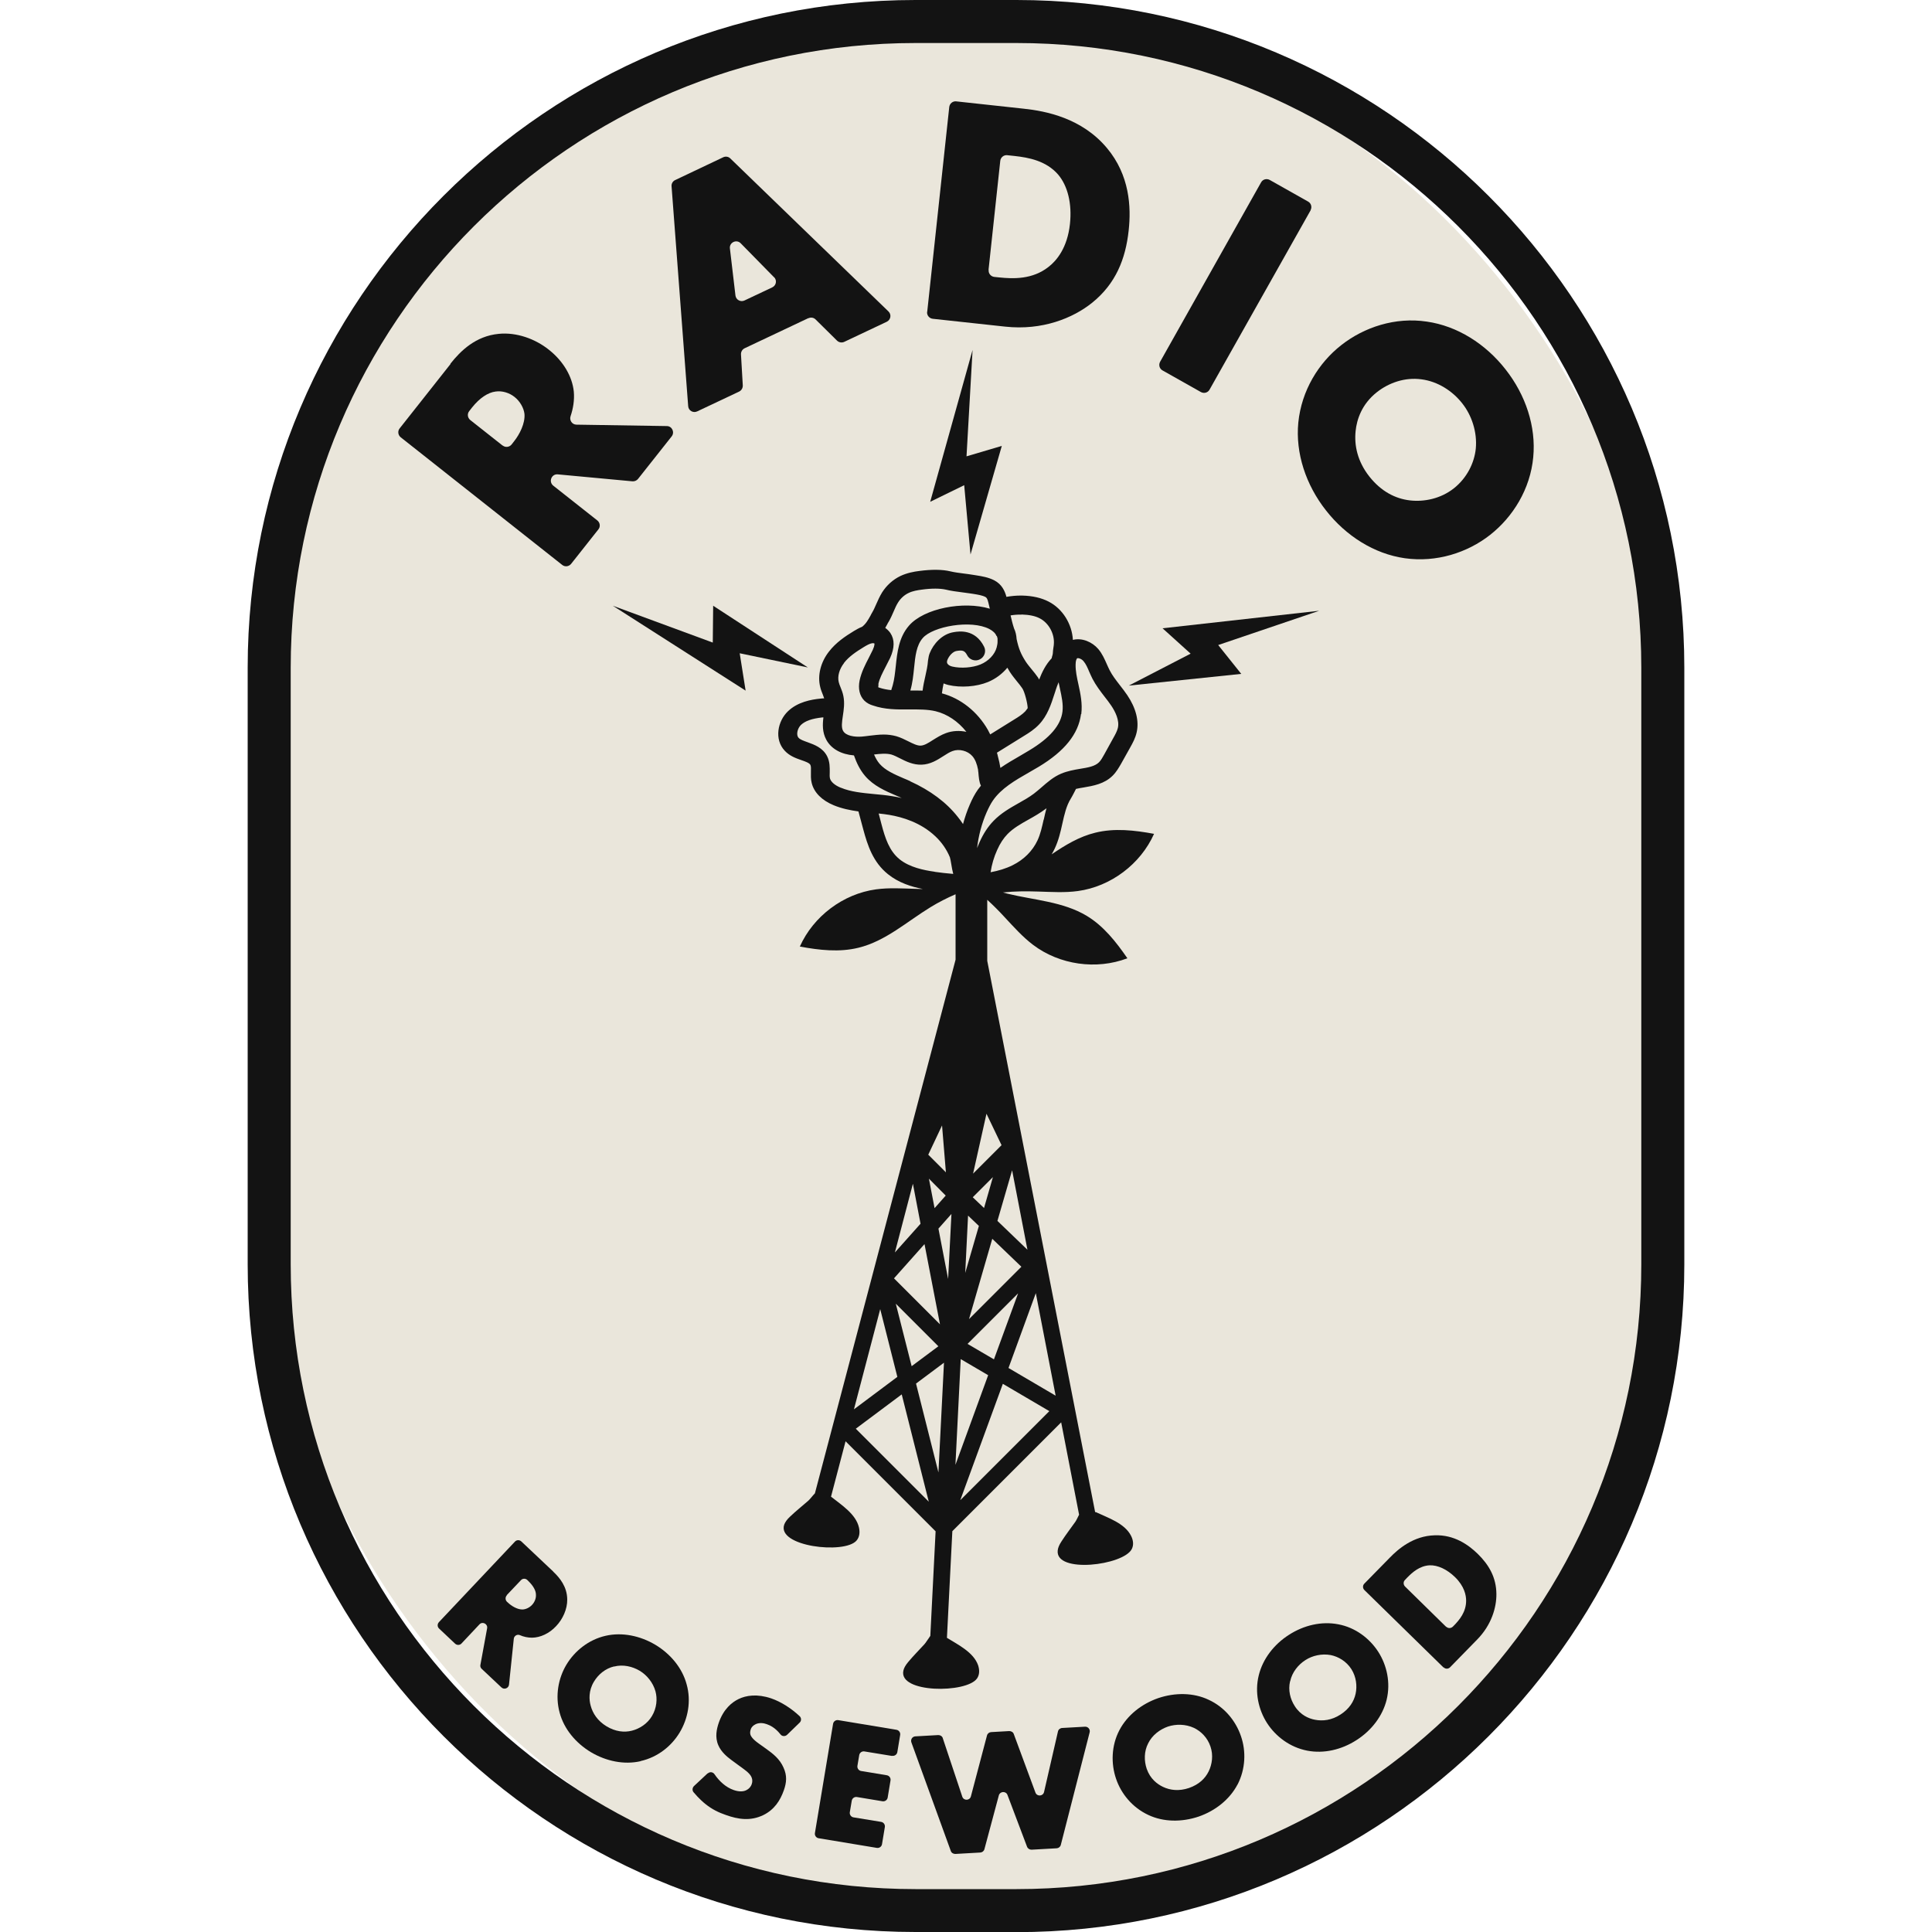 <?xml version="1.0" encoding="UTF-8"?>
<svg id="Layer_2" data-name="Layer 2" xmlns="http://www.w3.org/2000/svg" viewBox="0 0 150 150">
  <defs>
    <style>
      .cls-1, .cls-2 {
        fill: #eae6db;
      }

      .cls-3 {
        fill: #131313;
      }

      .cls-2 {
        opacity: 0;
      }
    </style>
  </defs>
  <g id="Rosewood">
    <g>
      <rect class="cls-2" width="150" height="150"/>
      <g>
        <rect class="cls-1" x="21.88" y="2.34" width="106.25" height="145.33" rx="49.03" ry="49.03"/>
        <g>
          <g>
            <path class="cls-3" d="M42.95,122.02c.51.48,1.08,1.17,1.09,2.16.01.76-.35,1.53-.86,2.07-.54.58-1.23.89-1.87.9-.33,0-.66-.07-.95-.2-.21-.09-.45.06-.47.29l-.37,3.55c-.03.29-.38.42-.59.22l-1.53-1.44c-.09-.08-.13-.2-.1-.32l.52-2.83c.06-.34-.36-.56-.6-.3l-1.39,1.48c-.13.14-.35.15-.5.01l-1.24-1.17c-.14-.13-.15-.35-.01-.5l5.9-6.25c.13-.14.35-.15.5-.01l2.48,2.34ZM39.35,123.86c-.13.14-.13.36.01.5l.08.07c.26.25.71.53,1.11.53.26,0,.56-.14.76-.36.19-.2.32-.5.3-.79,0-.32-.21-.69-.59-1.06l-.08-.08c-.14-.13-.36-.13-.49.01l-1.1,1.16Z"/>
            <path class="cls-3" d="M49.73,136.74c-1.28.29-2.67,0-3.85-.7-1.18-.71-2.09-1.8-2.43-3.07-.36-1.32-.1-2.68.53-3.73.64-1.06,1.72-1.94,3.05-2.24,1.28-.29,2.67,0,3.85.7,1.18.71,2.09,1.8,2.43,3.07.37,1.31.1,2.68-.54,3.74-.63,1.05-1.7,1.92-3.04,2.22ZM47.68,129.38c-.68.16-1.23.62-1.57,1.19-.42.7-.38,1.4-.25,1.86.16.6.54,1.18,1.23,1.6.7.42,1.38.49,1.97.34.59-.15,1.2-.53,1.56-1.14.37-.62.43-1.34.27-1.92-.19-.68-.67-1.26-1.22-1.59-.57-.34-1.3-.51-1.99-.33Z"/>
            <path class="cls-3" d="M54.95,137.69c.16-.15.41-.12.53.07.35.51.85,1,1.49,1.22.46.16.79.11.99,0,.18-.09.34-.25.41-.48.06-.17.06-.39-.07-.61-.16-.27-.47-.48-.98-.85l-.53-.39c-.33-.24-.8-.63-1.02-1.15-.28-.64-.12-1.28.03-1.73.37-1.08,1.02-1.6,1.53-1.85.6-.3,1.47-.42,2.54-.06.76.26,1.56.77,2.21,1.38.15.14.15.37,0,.51l-.97.94c-.15.14-.39.13-.51-.03-.42-.53-.82-.71-1.08-.8-.22-.08-.55-.13-.84,0-.18.09-.32.2-.39.4-.05.16-.07.29-.02.44.04.1.14.31.63.66l.63.45c.5.36,1.01.76,1.3,1.42.29.63.24,1.16.03,1.76-.28.8-.74,1.51-1.59,1.93-1.01.49-1.97.33-2.9,0-.55-.19-1.06-.42-1.63-.88-.11-.09-.48-.4-.89-.89-.12-.14-.1-.35.03-.48l1.06-.99Z"/>
            <path class="cls-3" d="M69.25,136.33l-2.14-.35c-.19-.03-.37.1-.4.29l-.14.83c-.03.19.1.37.29.4l1.99.33c.19.03.32.21.29.4l-.22,1.33c-.03.19-.21.32-.4.29l-1.99-.33c-.19-.03-.37.1-.4.29l-.15.89c-.03.19.1.37.29.4l2.14.35c.19.03.32.21.29.4l-.22,1.33c-.03.19-.21.32-.4.29l-4.52-.75c-.19-.03-.32-.21-.29-.4l1.41-8.48c.03-.19.21-.32.4-.29l4.52.75c.19.03.32.21.29.4l-.22,1.33c-.03.19-.21.32-.4.29Z"/>
            <path class="cls-3" d="M73.2,134.96l1.51,4.53c.11.33.58.32.67-.02l1.25-4.73c.04-.15.17-.25.32-.26l1.41-.08c.15,0,.3.08.35.23l1.68,4.54c.12.33.59.3.67-.04l1.08-4.7c.03-.15.17-.26.32-.27l1.78-.1c.24-.01.42.21.36.44l-2.24,8.74c-.04.15-.17.25-.32.26l-1.95.11c-.15,0-.29-.08-.35-.23l-1.52-4.02c-.12-.32-.58-.29-.67.03l-1.12,4.18c-.04.15-.17.25-.32.26l-1.94.11c-.15,0-.3-.08-.35-.23l-3.06-8.43c-.08-.22.07-.46.31-.47l1.78-.1c.16,0,.3.09.35.24Z"/>
            <path class="cls-3" d="M96.08,138.55c-.61,1.16-1.72,2.04-3.02,2.49-1.31.44-2.73.43-3.91-.13-1.24-.58-2.11-1.65-2.5-2.81-.4-1.17-.37-2.57.26-3.77.61-1.16,1.72-2.04,3.02-2.49,1.31-.44,2.73-.43,3.91.13,1.24.57,2.11,1.65,2.51,2.83.4,1.16.36,2.54-.27,3.76ZM89.14,135.36c-.32.62-.32,1.35-.11,1.97.27.78.82,1.19,1.26,1.4.56.27,1.25.35,2.02.09.78-.27,1.26-.74,1.53-1.29s.37-1.26.14-1.93c-.23-.69-.74-1.19-1.29-1.45-.65-.3-1.4-.3-2.01-.1-.63.22-1.23.67-1.54,1.31Z"/>
            <path class="cls-3" d="M107.66,131.96c-.31,1.27-1.18,2.4-2.34,3.14-1.16.75-2.54,1.07-3.83.82-1.34-.26-2.44-1.1-3.11-2.13-.67-1.04-.98-2.4-.65-3.72.31-1.27,1.18-2.4,2.34-3.14,1.16-.75,2.54-1.07,3.83-.82,1.34.25,2.44,1.1,3.11,2.14.66,1.03.97,2.38.65,3.71ZM100.16,130.54c-.16.68.01,1.38.37,1.93.44.69,1.08.96,1.56,1.05.61.12,1.3.04,1.98-.4.69-.44,1.05-1.02,1.18-1.62.13-.6.05-1.31-.33-1.91-.39-.61-1.01-.97-1.6-1.09-.7-.13-1.43.04-1.97.39-.56.36-1.03.94-1.18,1.64Z"/>
            <path class="cls-3" d="M112.07,129.46l-6.14-6.01c-.14-.14-.14-.36,0-.5l1.97-2.01c.65-.67,1.83-1.7,3.5-1.74,1.51-.05,2.61.74,3.33,1.44.88.86,1.44,1.84,1.45,3.12.01,1.04-.38,2.4-1.49,3.53l-2.11,2.16c-.14.14-.36.14-.5,0ZM112.29,126.3c.14.14.36.13.5,0l.1-.1c.41-.42.94-1.04.94-1.92,0-.42-.13-1.12-.87-1.84-.62-.6-1.33-.93-1.96-.91-.78.04-1.34.54-1.76.97l-.16.17c-.14.14-.13.36,0,.5l3.21,3.15Z"/>
          </g>
          <polygon class="cls-3" points="75.35 43.05 77.78 34.62 75.04 35.43 75.51 27.17 72.22 38.96 74.86 37.67 75.35 43.05"/>
          <g>
            <polygon class="cls-3" points="62.72 51.82 55.37 47.03 55.34 49.89 47.58 47.03 57.89 53.62 57.43 50.72 62.72 51.82"/>
            <polygon class="cls-3" points="102.42 47.42 90.26 48.78 92.44 50.75 87.64 53.23 96.37 52.32 94.58 50.08 102.42 47.42"/>
          </g>
          <path class="cls-3" d="M78.92,150h-7.84c-28.59,0-51.85-23.26-51.85-51.85v-46.31C19.23,23.26,42.49,0,71.08,0h7.84c28.59,0,51.85,23.26,51.85,51.85v46.31c0,28.59-23.26,51.85-51.85,51.85ZM71.08,3.34c-26.75,0-48.51,21.76-48.51,48.51v46.31c0,26.75,21.76,48.51,48.51,48.51h7.84c26.75,0,48.51-21.76,48.51-48.51v-46.31c0-26.75-21.76-48.51-48.51-48.51h-7.84Z"/>
          <g>
            <path class="cls-3" d="M34.97,28.24c.79-1,1.96-2.15,3.75-2.32,1.38-.14,2.84.39,3.89,1.23,1.14.9,1.82,2.09,1.94,3.25.06.66-.05,1.32-.25,1.91-.11.32.12.66.46.66l7.01.11c.41,0,.63.48.38.8l-2.61,3.3c-.1.13-.27.2-.43.19l-5.8-.54c-.49-.05-.74.57-.35.88l3.42,2.7c.21.17.25.48.08.69l-2.12,2.68c-.17.21-.48.25-.69.08l-12.54-9.91c-.21-.17-.25-.48-.08-.69l3.95-5ZM39.03,34.59c.21.17.52.13.69-.08l.21-.27c.41-.52.85-1.37.79-2.1-.05-.46-.35-.99-.77-1.32-.4-.32-.96-.5-1.48-.42-.57.07-1.23.49-1.83,1.25l-.21.27c-.17.21-.13.52.08.69l2.52,1.99Z"/>
            <path class="cls-3" d="M62.76,24.7l-4.95,2.34c-.18.09-.29.27-.28.48l.14,2.4c.01.2-.1.39-.28.48l-3.26,1.54c-.31.15-.68-.06-.7-.41l-1.29-17.07c-.02-.2.1-.4.28-.48l3.73-1.77c.19-.09.41-.05.55.09l12.28,11.88c.25.24.18.65-.13.8l-3.3,1.56c-.19.09-.41.05-.56-.09l-1.67-1.65c-.15-.15-.37-.18-.56-.09ZM60.09,21.52l-2.58-2.63c-.33-.34-.9-.06-.84.4l.43,3.65c.04.34.4.53.7.39l2.16-1.02c.31-.15.38-.55.14-.79Z"/>
            <path class="cls-3" d="M71.99,24.2l1.71-15.89c.03-.27.27-.47.54-.44l5.25.57c1.7.18,4.5.72,6.45,3.05,1.77,2.11,1.89,4.58,1.69,6.4-.24,2.23-1.01,4.14-2.83,5.61-1.49,1.2-3.87,2.17-6.75,1.86l-5.63-.61c-.27-.03-.47-.27-.44-.54ZM76.76,20.96c-.03.27.17.51.44.54l.39.04c1.06.11,2.57.17,3.82-.82.61-.47,1.46-1.46,1.66-3.33.17-1.57-.17-2.96-.92-3.84-.93-1.07-2.29-1.32-3.38-1.44l-.57-.06c-.27-.03-.51.17-.54.44l-.91,8.46Z"/>
            <path class="cls-3" d="M101.76,16.32l-7.85,13.93c-.13.24-.43.32-.67.19l-2.98-1.68c-.24-.13-.32-.43-.19-.67l7.84-13.93c.13-.24.43-.32.67-.19l2.98,1.68c.24.13.32.43.19.67Z"/>
            <path class="cls-3" d="M109.06,43.34c-2.37-.34-4.56-1.73-6.11-3.71-1.56-1.98-2.38-4.44-2.15-6.82.25-2.49,1.57-4.63,3.33-6.01,1.78-1.4,4.2-2.2,6.65-1.83,2.37.34,4.56,1.73,6.11,3.71,1.56,1.98,2.38,4.44,2.15,6.82-.23,2.47-1.57,4.63-3.35,6.03-1.76,1.38-4.16,2.16-6.63,1.81ZM110.35,29.45c-1.27-.17-2.51.26-3.45,1-1.18.93-1.56,2.13-1.65,3.01-.12,1.13.15,2.37,1.06,3.53.93,1.18,2.04,1.73,3.15,1.86,1.11.13,2.39-.13,3.41-.93,1.04-.82,1.6-2,1.71-3.09.12-1.29-.32-2.59-1.05-3.51-.75-.96-1.9-1.71-3.18-1.87Z"/>
          </g>
          <path class="cls-3" d="M85.03,117.42l-8.38-42.82v-4.74c.47.43.92.88,1.35,1.35.7.75,1.39,1.53,2.21,2.15,2.05,1.55,4.91,1.96,7.32,1.04-.87-1.26-1.84-2.5-3.15-3.29-1.84-1.11-4.09-1.22-6.18-1.73-.11-.03-.22-.06-.33-.09.91-.1,1.83-.1,2.74-.07,1.03.03,2.06.1,3.08-.04,2.55-.35,4.86-2.09,5.91-4.44-1.51-.28-3.07-.46-4.56-.09-1.24.3-2.33.96-3.39,1.68.09-.15.17-.3.24-.45.3-.64.45-1.29.59-1.93.16-.72.31-1.39.66-1.95.04-.06.12-.21.21-.38.05-.1.14-.27.19-.37.19-.04.38-.08.59-.11.75-.13,1.61-.27,2.26-.92.29-.29.48-.63.65-.92l.71-1.27c.19-.34.4-.72.5-1.17.2-.88-.05-1.88-.73-2.89-.18-.27-.38-.52-.58-.78-.3-.39-.59-.76-.79-1.16-.08-.15-.14-.3-.21-.45-.17-.38-.35-.81-.67-1.19-.47-.55-1.26-.89-1.97-.71-.07-1.23-.79-2.41-1.88-2.97-.56-.29-1.24-.45-2.05-.47-.47-.01-.89.04-1.23.1-.12-.45-.35-.97-.94-1.28-.46-.24-.96-.32-1.4-.39l-.25-.04c-.24-.04-.47-.07-.71-.1-.37-.05-.72-.09-1.05-.17-.62-.15-1.44-.16-2.42-.03-.41.05-.95.15-1.46.39-.58.28-1.07.72-1.42,1.27-.19.31-.33.62-.46.92-.1.22-.19.44-.3.62-.05.09-.1.17-.14.26-.2.36-.36.64-.65.87-.23.09-.44.21-.64.33-.69.42-1.4.9-1.94,1.6-.65.83-.9,1.86-.68,2.74.05.22.13.42.2.59.04.11.08.21.11.3-.1,0-.2.01-.29.02-.72.07-1.77.26-2.52.98-.8.76-1.09,2.18-.25,3.07.38.41.87.58,1.3.73.32.11.62.22.69.37.05.1.05.31.04.53,0,.26-.02.56.06.87.18.74.79,1.35,1.71,1.73.63.26,1.28.39,1.92.48l.37,1.38c.34,1.26.76,2.56,1.92,3.49.83.67,1.82.98,2.71,1.15-.19,0-.37,0-.56-.01-1.03-.03-2.06-.1-3.08.04-2.55.35-4.86,2.09-5.91,4.44,1.51.28,3.07.46,4.56.09,2.09-.51,3.76-2.03,5.59-3.15.62-.38,1.27-.71,1.94-1v5.08s-10.92,41.43-10.92,41.43c-.2.21-.39.47-.52.58-.47.41-.96.8-1.41,1.23-.24.22-.38.43-.45.61-.61,1.71,4.68,2.33,5.61,1.25.24-.28.27-.65.19-1.01-.23-1.04-1.35-1.75-2.17-2.4l1.13-4.3,6.99,6.99-.41,8.12c-.17.23-.34.52-.46.65-.42.46-.86.9-1.26,1.38-.21.25-.33.47-.37.66-.41,1.77,4.92,1.78,5.72.61.21-.31.19-.68.08-1.02-.35-1-1.53-1.58-2.42-2.13l.42-8.28,8.45-8.45,1.39,7.17c-.11.21-.21.44-.29.55-.36.51-.74,1-1.08,1.53-.18.27-.27.5-.29.7-.19,1.81,5.1,1.16,5.75-.11.17-.33.11-.7-.05-1.02-.49-.99-1.81-1.41-2.76-1.86ZM73.14,87.38l.3,3.64-1.37-1.37,1.07-2.27ZM73.43,92.82l-.87.98-.44-2.29,1.31,1.32ZM70.88,91.92l.59,3.09-1.99,2.23,1.39-5.31ZM71.78,96.6l1.2,6.22-3.57-3.57,2.37-2.66ZM72.86,104.52l-2.08,1.55-1.23-4.85,3.3,3.3ZM68.34,101.64l1.33,5.26-3.37,2.52,2.04-7.78ZM66.45,110.92l3.56-2.66,2.1,8.33-5.66-5.66ZM71.12,107.42l2.17-1.62-.43,8.52-1.74-6.9ZM73.62,99.34l-.76-3.95,1.01-1.14-.26,5.09ZM79.77,97.03l-2.33-2.24,1.14-3.93,1.19,6.17ZM75.16,94.38l.84.8-1.06,3.65.22-4.46ZM75.53,92.95l1.56-1.56-.69,2.4-.87-.83ZM75.23,102.43l1.81-6.25,2.26,2.17-4.07,4.07ZM79.04,100.43l-1.87,5.11-2.05-1.2,3.91-3.91ZM77.76,88.91l-2.21,2.21,1.04-4.65,1.17,2.44ZM81.03,63.63c-.13.58-.25,1.13-.48,1.62-.39.83-1.06,1.49-1.92,1.92-.54.27-1.12.44-1.72.55.09-.6.26-1.18.51-1.73.23-.52.5-.92.81-1.24.43-.44,1-.77,1.61-1.11.45-.25.92-.52,1.36-.85.02-.01.03-.03.05-.04-.08.29-.15.59-.21.88ZM83.95,55.44c.1-.81-.06-1.57-.22-2.3-.12-.54-.23-1.05-.22-1.54,0-.32.08-.46.12-.49.06-.04.33.02.5.23.18.21.31.51.44.82.08.18.16.36.25.54.27.52.61.96.94,1.39.18.23.36.46.52.7.31.46.65,1.14.51,1.73-.06.25-.2.51-.36.79l-.7,1.27c-.13.23-.25.45-.4.6-.32.32-.85.41-1.47.51-.48.08-.97.17-1.46.37-.62.26-1.09.68-1.55,1.08-.19.16-.38.33-.58.48-.36.27-.76.5-1.19.74-.67.38-1.36.77-1.94,1.37-.43.44-.79.99-1.09,1.66-.07.15-.13.31-.19.46.11-.96.36-1.91.74-2.78.17-.38.32-.67.49-.92.65-.94,1.7-1.55,2.82-2.19.25-.14.49-.28.74-.43,2.01-1.21,3.08-2.55,3.28-4.09ZM81.95,53.62c.07-.22.15-.44.24-.65.03.16.07.32.1.48.14.64.27,1.24.2,1.8-.13,1.06-.98,2.05-2.58,3.01-.23.14-.47.28-.71.42-.52.3-1.04.6-1.53.94-.04-.28-.11-.58-.19-.88l-.04-.17s-.02-.09-.04-.13l2.11-1.31c.38-.23.8-.5,1.16-.88.65-.68.94-1.57,1.19-2.35l.09-.27ZM79.32,47.71c.59.02,1.05.11,1.41.3.7.36,1.16,1.21,1.09,2.01,0,.08-.02.16-.03.24-.02.17-.05.33-.05.47,0,.06-.03.15-.06.25-.01.04-.02.09-.03.13-.46.48-.75,1.08-.97,1.65-.03-.06-.06-.11-.09-.16-.15-.21-.31-.42-.48-.62-.17-.21-.34-.41-.47-.61-.38-.59-.55-1.01-.71-1.75-.02-.3-.08-.58-.2-.83-.11-.33-.19-.67-.27-1.01.24-.04.53-.07.85-.06ZM78.21,51.84c.06.1.12.21.19.32.18.28.38.52.57.76.14.17.28.34.4.52.18.26.41,1.16.42,1.54-.06.08-.12.17-.19.25-.23.24-.54.44-.87.64l-1.85,1.15c-.06-.12-.12-.23-.18-.35-.81-1.42-2.11-2.45-3.57-2.84.03-.26.08-.52.13-.77.12.05.24.09.36.12.98.23,2.19.14,3.09-.23.6-.25,1.11-.64,1.5-1.11ZM77.4,49.39s0,0,0,.01c.02.06.04.11.05.18,0,.07,0,.14,0,.21,0,.01,0,.03,0,.04,0,.13-.03.28-.07.44-.15.55-.63,1.06-1.26,1.32-.61.25-1.51.32-2.19.16-.18-.04-.32-.13-.38-.24-.02-.04-.05-.12,0-.26.14-.36.45-.67.72-.71.44-.07.62-.05.82.33.18.36.63.51.99.32.36-.18.51-.63.32-.99-.7-1.38-1.94-1.19-2.35-1.12-.91.14-1.59.92-1.87,1.64-.06.15-.09.3-.11.45,0,.04-.02.08-.02.12-.03.42-.12.81-.21,1.22-.08.35-.16.71-.21,1.11-.32-.01-.64-.01-.95-.01.17-.58.23-1.18.29-1.76.09-.9.18-1.75.67-2.31.78-.91,3.75-1.45,5.18-.7.28.15.46.32.55.54ZM68.19,53.13c.09-.45.33-.89.57-1.36.12-.23.24-.46.35-.69.35-.77.36-1.42.02-1.93-.11-.16-.25-.29-.4-.4.05-.09.1-.18.15-.27.04-.08.08-.16.13-.23.15-.26.26-.52.37-.77.11-.26.22-.51.35-.71.2-.32.49-.58.81-.73.32-.16.72-.22,1.02-.26.79-.11,1.44-.1,1.88,0,.41.1.81.15,1.2.2.22.03.44.06.66.09l.27.04c.36.06.69.11.94.24.07.04.15.1.23.45.04.15.07.3.11.46-2.04-.62-5.12-.03-6.28,1.32-.79.91-.91,2.08-1.02,3.12-.06.54-.11,1.05-.24,1.51-.03.11-.07.21-.1.32,0,.02,0,.03-.01.05-.32-.03-.63-.09-.93-.19-.04-.01-.06-.02-.08-.03,0-.04,0-.11.02-.22ZM65.52,51.48c.39-.51.97-.89,1.54-1.24.23-.14.46-.27.65-.3.1-.01.18.01.18.02,0,0,.04.13-.13.5-.1.21-.2.41-.31.62-.28.54-.57,1.1-.71,1.75-.13.64,0,1.19.36,1.56.21.21.46.32.66.38.95.33,1.91.32,2.84.31.72,0,1.41-.01,2.04.14.91.22,1.76.8,2.39,1.6-.52-.11-1.08-.09-1.59.1-.38.14-.71.35-1,.53-.36.23-.67.43-.96.44-.27.01-.59-.15-.95-.33-.28-.14-.6-.3-.94-.4-.33-.09-.66-.13-.97-.13-.39,0-.76.05-1.11.09-.2.03-.41.05-.61.07-.54.04-1.24-.05-1.45-.46-.14-.27-.08-.68-.01-1.15.07-.47.15-1,.04-1.54-.05-.26-.14-.48-.22-.68-.06-.14-.11-.28-.14-.4-.11-.45.04-1,.41-1.48ZM65.28,61.16c-.47-.19-.77-.46-.84-.72-.03-.12-.03-.3-.02-.48,0-.36.02-.8-.2-1.24-.34-.67-.99-.9-1.51-1.09-.3-.11-.58-.2-.71-.35-.2-.21-.1-.72.19-1,.33-.31.85-.49,1.66-.58.03,0,.05,0,.08,0-.07.55-.09,1.15.22,1.73.38.71,1.16,1.14,2.15,1.22.2.56.45,1.11.87,1.6.66.77,1.59,1.17,2.41,1.52.14.06.29.12.43.19-.23-.06-.47-.1-.71-.14-.49-.08-.98-.13-1.45-.17-.92-.09-1.79-.17-2.56-.49ZM72.56,67.68c-.85-.12-1.93-.34-2.71-.96-.81-.65-1.13-1.66-1.41-2.72l-.22-.84c.28.03.56.06.84.11,1,.17,2.43.59,3.56,1.66.49.46.88,1.02,1.13,1.63.03.08.08.36.11.55.04.26.09.51.15.74-.51-.04-1-.1-1.43-.16ZM70.67,60.65c-.17-.08-.34-.15-.51-.22-.74-.32-1.43-.62-1.87-1.13-.18-.21-.31-.45-.43-.72.49-.06.95-.1,1.34,0,.21.06.44.18.68.3.47.24,1.02.51,1.67.49.69-.02,1.23-.37,1.7-.67.25-.16.48-.31.71-.39.51-.19,1.17-.02,1.53.39.22.25.36.6.45,1.07,0,.04,0,.11.02.19.03.38.06.76.2,1.04-.08.1-.16.2-.24.31-.23.33-.43.7-.63,1.17h0c-.21.48-.38.99-.52,1.5-.13-.19-.26-.38-.41-.56-.89-1.13-2.13-2.05-3.69-2.76ZM74.59,105.52l2.13,1.25-2.54,6.96.41-8.21ZM74.56,116.46l3.3-9.02,3.61,2.12-6.9,6.9ZM78.3,106.21l2.12-5.81,1.54,7.96-3.66-2.15Z"/>
        </g>
      </g>
    </g>
  </g>
</svg>